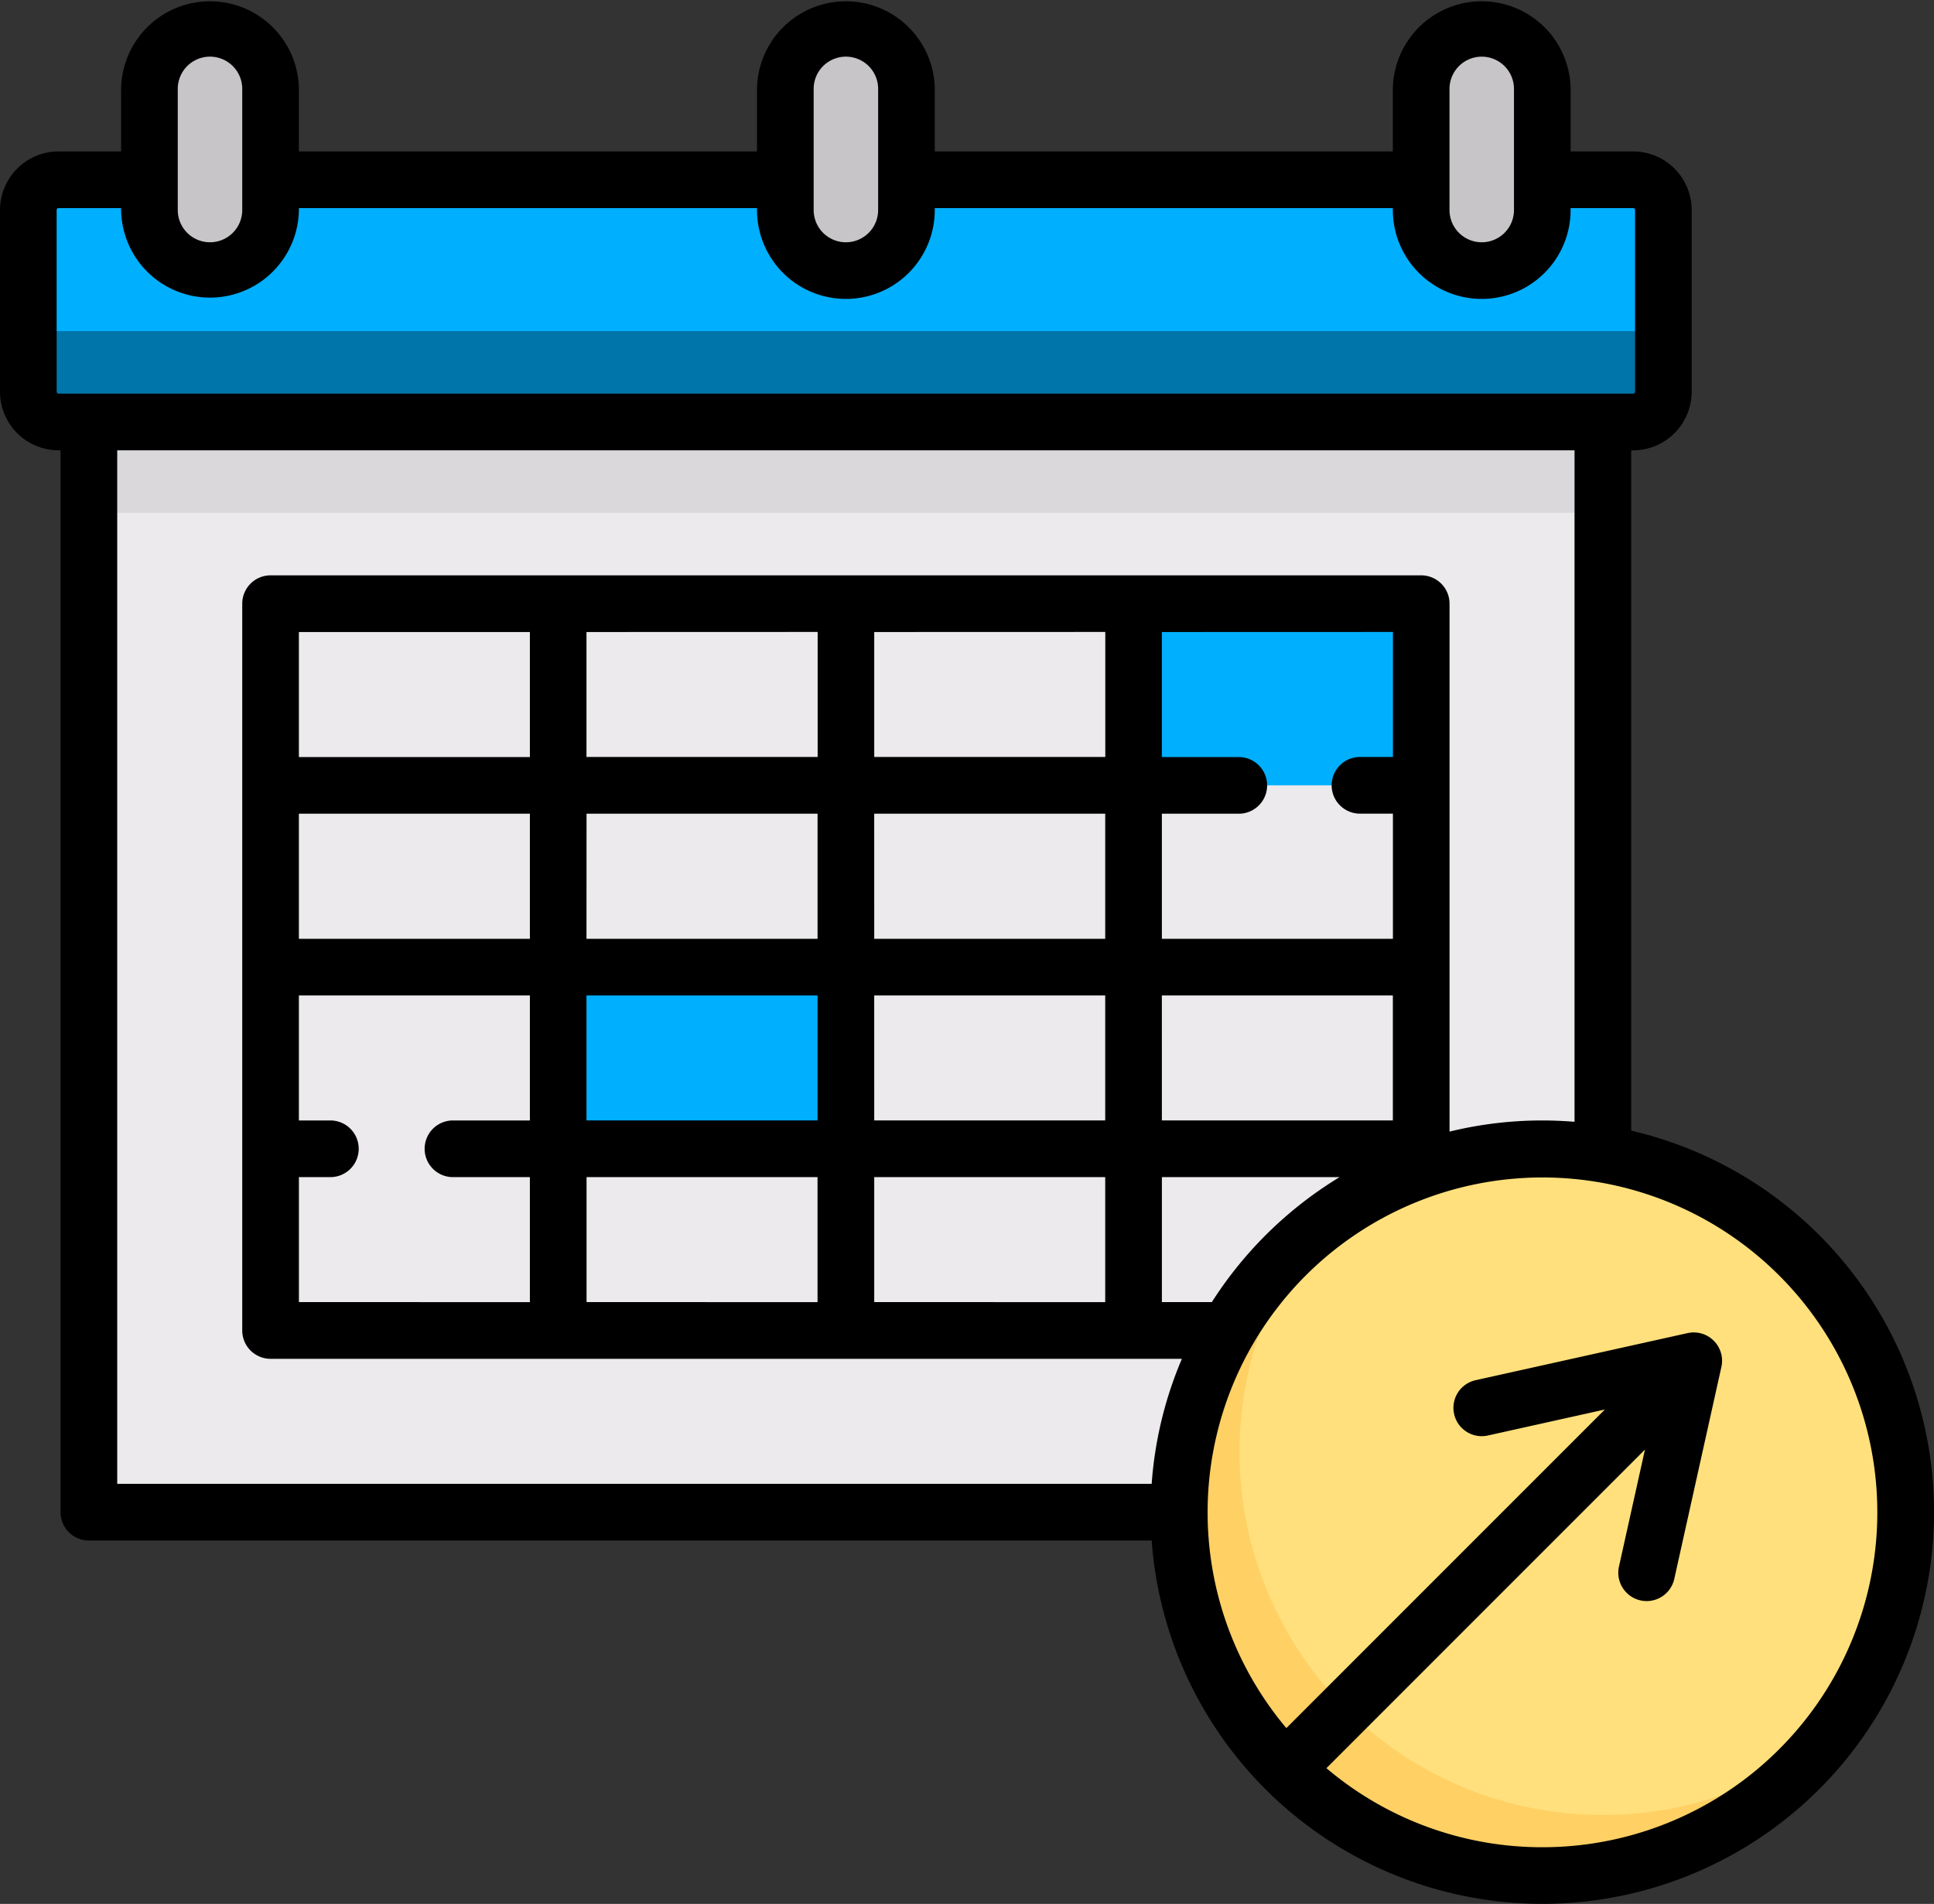 <svg xmlns="http://www.w3.org/2000/svg" width="99.918" height="98.354" viewBox="0 0 99.918 98.354">
    <rect x="0" y="0" width="99.918" height="98.354" fill="#333333" stroke="none"/>
    <defs>
        <style>
            .cls-1{fill:#00b0ff}.cls-3{fill:#c8c5c9}
        </style>
    </defs>
    <g id="agenda" transform="translate(0 -.5)">
        <path id="Path_1305" d="M90.411 60.6H9.064A1.565 1.565 0 0 1 7.5 59.033v-9.387a1.565 1.565 0 0 1 1.564-1.564h81.347a1.565 1.565 0 0 1 1.564 1.564v9.386a1.565 1.565 0 0 1-1.564 1.568zm0 0" class="cls-1" data-name="Path 1305" transform="translate(-6.036 -38.296)"/>
        <path id="Path_1306" fill="#eceaec" d="M100.186 168.527H25.1a1.565 1.565 0 0 1-1.564-1.564V112.21h78.214v54.753a1.565 1.565 0 0 1-1.564 1.564zm0 0" data-name="Path 1306" transform="translate(-18.939 -89.91)"/>
        <path id="Path_1307" d="M42.695 20.515a3.129 3.129 0 0 1-3.129-3.129v-6.258a3.129 3.129 0 0 1 6.257 0v6.258a3.129 3.129 0 0 1-3.128 3.129zm0 0" class="cls-3" data-name="Path 1307" transform="translate(-31.845 -6.036)"/>
        <path id="Path_1308" fill="#0075a9" d="M7.5 88.16v3.129a1.565 1.565 0 0 0 1.564 1.565h81.348a1.565 1.565 0 0 0 1.564-1.565V88.16zm0 0" data-name="Path 1308" transform="translate(-6.037 -70.553)"/>
        <path id="Path_1309" fill="#dad8db" d="M23.531 112.211h78.219v4.689H23.531zm0 0" data-name="Path 1309" transform="translate(-18.939 -89.91)"/>
        <path id="Path_1310" d="M211.032 20.515a3.129 3.129 0 0 1-3.129-3.129v-6.258a3.129 3.129 0 0 1 6.258 0v6.258a3.129 3.129 0 0 1-3.129 3.129zm0 0" class="cls-3" data-name="Path 1310" transform="translate(-167.33 -6.036)"/>
        <path id="Path_1311" d="M379.37 20.515a3.129 3.129 0 0 1-3.129-3.129v-6.258a3.129 3.129 0 1 1 6.257 0v6.258a3.129 3.129 0 0 1-3.128 3.129zm0 0" class="cls-3" data-name="Path 1311" transform="translate(-302.817 -6.036)"/>
        <path id="Path_1312" fill="#ffe07d" d="M349.658 323.37a18.772 18.772 0 1 1-18.773-18.77 18.772 18.772 0 0 1 18.773 18.77zm0 0" data-name="Path 1312" transform="translate(-251.204 -244.752)"/>
        <path id="Path_1313" d="M147.781 256.5h14.861v9.386h-14.861zm0 0" class="cls-1" data-name="Path 1313" transform="translate(-118.941 -206.041)"/>
        <path id="Path_1314" d="M300.09 160.309h14.861v9.386H300.09zm0 0" class="cls-1" data-name="Path 1314" transform="translate(-241.527 -128.622)"/>
        <path id="Path_1315" fill="#ffd064" d="M334.015 355.661a18.755 18.755 0 0 1-14.736-30.38 18.76 18.76 0 1 0 26.343 26.343 18.676 18.676 0 0 1-11.607 4.037zm0 0" data-name="Path 1315" transform="translate(-251.204 -261.399)"/>
        <path id="Path_1316" d="M84.274 58.907V23.764h.1a3.032 3.032 0 0 0 3.026-3.028V11.35a3.031 3.031 0 0 0-3.028-3.028h-3.227v-3.23a4.593 4.593 0 0 0-9.185 0v3.23H48.295v-3.23a4.593 4.593 0 0 0-9.185 0v3.23H15.442v-3.23a4.593 4.593 0 0 0-9.185 0v3.23H3.028A3.031 3.031 0 0 0 0 11.35v9.386a3.032 3.032 0 0 0 3.028 3.028h.1v54.854a1.464 1.464 0 0 0 1.464 1.464H59.5a20.236 20.236 0 1 0 24.774-21.175zm-7.722-55.48a1.667 1.667 0 0 1 1.666 1.665v6.258a1.665 1.665 0 0 1-3.331 0V5.092a1.667 1.667 0 0 1 1.665-1.665zM42.037 5.092a1.665 1.665 0 0 1 3.331 0v6.258a1.665 1.665 0 0 1-3.331 0zm-32.853 0a1.665 1.665 0 0 1 3.331 0v6.258a1.665 1.665 0 0 1-3.331 0zM2.927 20.736V11.35a.1.1 0 0 1 .1-.1h3.23v.1a4.593 4.593 0 0 0 9.185 0v-.1H39.11v.1a4.592 4.592 0 1 0 9.184 0v-.1H71.96v.1a4.592 4.592 0 1 0 9.184 0v-.1h3.23a.1.1 0 0 1 .1.1v9.386a.1.1 0 0 1-.1.1H3.028a.1.1 0 0 1-.1-.1zm3.129 3.028h75.291v34.687q-.823-.067-1.665-.069a20.158 20.158 0 0 0-4.793.576V31.686a1.464 1.464 0 0 0-1.464-1.464H13.979a1.464 1.464 0 0 0-1.464 1.464v37.545a1.464 1.464 0 0 0 1.464 1.464h47.083a20.08 20.08 0 0 0-1.562 6.459H6.056zm56.552 44h-2.58v-6.455h9.181a20.4 20.4 0 0 0-6.602 6.459zm-17.442 0v-6.455H57.1v6.459zm-14.862 0v-6.455h11.933v6.459zm-14.861 0v-6.455h1.664a1.464 1.464 0 0 0 0-2.927h-1.665v-6.459h11.934v6.459h-4.012a1.464 1.464 0 0 0 0 2.927h4.012v6.459zm26.8-34.618v6.459H30.3V33.15zm14.861 0v6.459H45.166V33.15zm14.861 0v6.459H70.3a1.464 1.464 0 1 0 0 2.927h1.664V49H60.027v-6.464h4.012a1.464 1.464 0 0 0 0-2.927h-4.012V33.15zm-56.523 9.39h11.934V49H15.442zm14.861 0h11.935V49H30.3zm14.862 0H57.1V49H45.166zm-2.927 9.386v6.459H30.3v-6.458zm2.927 0H57.1v6.459H45.166zm14.861 0h11.935v6.459H60.027zm-32.65-12.313H15.442V33.15h11.934zm52.306 56.318a17.232 17.232 0 0 1-11.154-4.084l16.457-16.458-1.343 6.044a1.464 1.464 0 0 0 1.111 1.746 1.485 1.485 0 0 0 .319.035 1.463 1.463 0 0 0 1.428-1.146l2.434-10.951a1.464 1.464 0 0 0-1.746-1.746L76.236 71.8a1.463 1.463 0 1 0 .635 2.857l6.044-1.343-16.457 16.458a17.3 17.3 0 1 1 13.225 6.155zm0 0" data-name="Path 1316"/>
    </g>
</svg>
